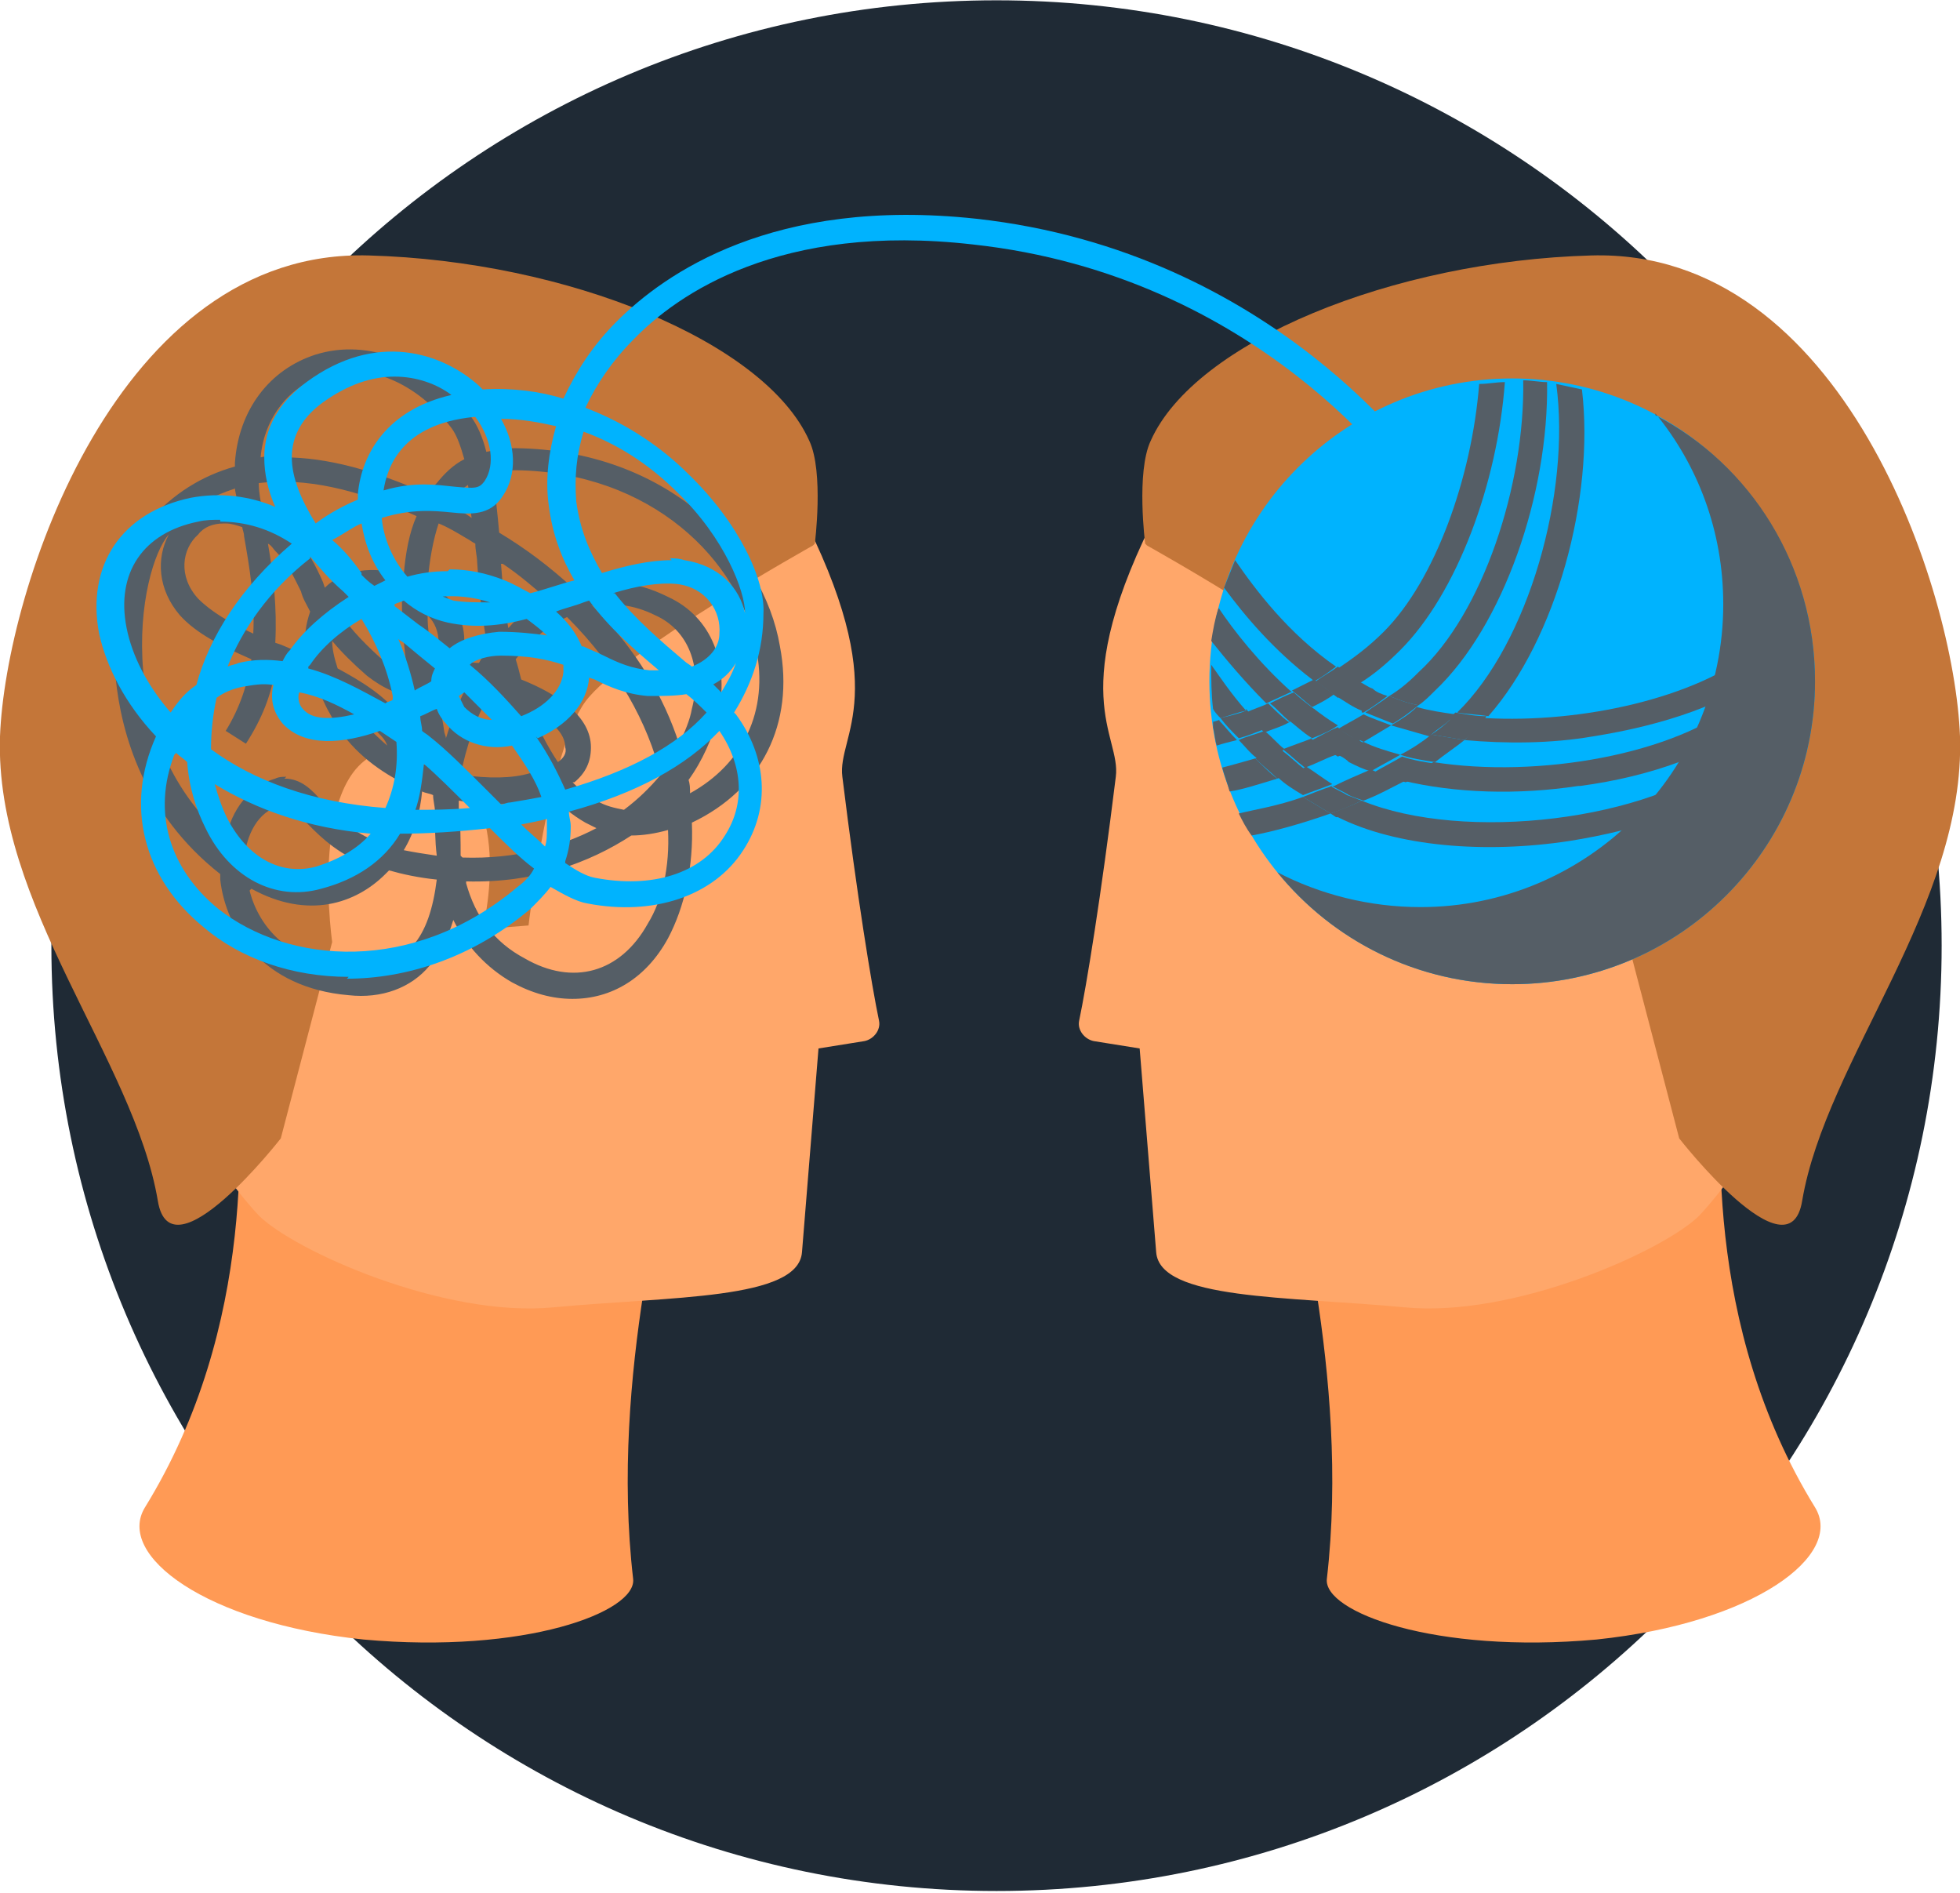 <?xml version="1.0" encoding="UTF-8"?>
<!DOCTYPE svg PUBLIC "-//W3C//DTD SVG 1.1//EN" "http://www.w3.org/Graphics/SVG/1.1/DTD/svg11.dtd">
<!-- Creator: CorelDRAW -->
<svg xmlns="http://www.w3.org/2000/svg" xml:space="preserve" width="27.994mm" height="27.033mm" version="1.1" style="shape-rendering:geometricPrecision; text-rendering:geometricPrecision; image-rendering:optimizeQuality; fill-rule:evenodd; clip-rule:evenodd"
viewBox="0 0 10.68 10.31"
 xmlns:xlink="http://www.w3.org/1999/xlink"
 xmlns:xodm="http://www.corel.com/coreldraw/odm/2003">
 <defs>
  <style type="text/css">
   <![CDATA[
    .fil5 {fill:#00B3FE;fill-rule:nonzero}
    .fil0 {fill:#1F2A35;fill-rule:nonzero}
    .fil4 {fill:#555E66;fill-rule:nonzero}
    .fil3 {fill:#C47639;fill-rule:nonzero}
    .fil1 {fill:#FF9A55;fill-rule:nonzero}
    .fil2 {fill:#FFA76A;fill-rule:nonzero}
   ]]>
  </style>
 </defs>
 <g id="Capa_x0020_1">
  <g id="_2558021134704">
   <path class="fil0" d="M5.43 0c-2.85,0 -5.15,2.31 -5.15,5.15 0,2.85 2.31,5.15 5.15,5.15 2.85,0 5.15,-2.31 5.15,-5.15 0,-2.85 -2.31,-5.15 -5.15,-5.15z"/>
   <path class="fil1" d="M3.45 8.6c0.02,0.18 -0.59,0.41 -1.47,0.33 -0.86,-0.09 -1.35,-0.46 -1.19,-0.72 0.61,-0.99 0.53,-2.09 0.49,-2.57 -0.04,-0.48 2.38,0.29 2.38,0.51 0,0.22 -0.34,1.33 -0.21,2.45z"/>
   <path class="fil2" d="M0.99 2.67c1.06,-1.21 2.94,-0.73 3.36,0.09 0.53,1.02 0.21,1.24 0.24,1.47 0.08,0.65 0.16,1.14 0.2,1.33 0.01,0.05 -0.03,0.1 -0.08,0.11l-0.25 0.04c0,0 -0.05,0.62 -0.09,1.11 -0.02,0.26 -0.71,0.24 -1.35,0.3 -0.6,0.06 -1.42,-0.31 -1.61,-0.5 -0.27,-0.29 -0.64,-0.89 -0.77,-1.68 -0.22,-1.32 0.16,-2.04 0.36,-2.27z"/>
   <path class="fil3" d="M4.44 2.96c0,0 0.05,-0.39 -0.03,-0.56 -0.24,-0.54 -1.32,-0.98 -2.4,-1.01 -1.37,-0.04 -1.98,1.82 -2.01,2.62 -0.03,0.92 0.73,1.76 0.86,2.53 0.07,0.43 0.67,-0.34 0.67,-0.34l0.28 -1.07c0,0 -0.18,-1.25 0.52,-1.02 0.5,0.17 0.3,0.95 0.3,0.95l0.25 -0.02c0,0 0.11,-0.95 0.31,-1.22 0.2,-0.27 1.24,-0.85 1.24,-0.85z"/>
   <path class="fil1" d="M7.23 8.6c-0.02,0.18 0.59,0.41 1.47,0.33 0.86,-0.09 1.35,-0.46 1.19,-0.72 -0.61,-0.99 -0.53,-2.09 -0.49,-2.57 0.04,-0.48 -2.38,0.29 -2.38,0.51 -0,0.22 0.34,1.33 0.21,2.45z"/>
   <path class="fil2" d="M9.68 2.67c-1.06,-1.21 -2.94,-0.73 -3.36,0.09 -0.53,1.02 -0.21,1.24 -0.24,1.47 -0.08,0.65 -0.16,1.14 -0.2,1.33 -0.01,0.05 0.03,0.1 0.08,0.11l0.25 0.04c0,0 0.05,0.62 0.09,1.11 0.02,0.26 0.71,0.24 1.35,0.3 0.6,0.06 1.42,-0.31 1.61,-0.5 0.27,-0.29 0.64,-0.89 0.77,-1.68 0.21,-1.32 -0.16,-2.04 -0.36,-2.27z"/>
   <path class="fil3" d="M6.24 2.96c0,0 -0.05,-0.39 0.03,-0.56 0.24,-0.54 1.32,-0.98 2.4,-1.01 1.37,-0.04 1.98,1.82 2.01,2.62 0.03,0.92 -0.73,1.76 -0.86,2.53 -0.07,0.43 -0.67,-0.34 -0.67,-0.34l-0.28 -1.07c0,0 0.18,-1.25 -0.52,-1.02 -0.5,0.17 -0.3,0.95 -0.3,0.95l-0.25 -0.02c0,0 -0.11,-0.95 -0.31,-1.22 -0.2,-0.27 -1.24,-0.85 -1.24,-0.85z"/>
   <path class="fil4" d="M1.55 2.49c0.23,0 0.49,0.07 0.78,0.2 0.01,-0.02 0.03,-0.04 0.05,-0.06 0.04,-0.05 0.09,-0.1 0.15,-0.13 -0.02,-0.07 -0.04,-0.13 -0.07,-0.17 -0.19,-0.25 -0.46,-0.36 -0.69,-0.29 -0.19,0.06 -0.33,0.23 -0.35,0.45 0.04,-0.01 0.09,-0.01 0.14,-0.01zm-0.27 0.17c-0.06,0.02 -0.11,0.04 -0.16,0.07 0.05,-0.02 0.11,-0.02 0.17,-0.01 -0,-0.02 -0.01,-0.04 -0.01,-0.07zm1.17 0.09c0.04,0.02 0.08,0.04 0.12,0.07 -0.01,-0.06 -0.01,-0.12 -0.02,-0.18 -0.03,0.02 -0.05,0.04 -0.07,0.07 -0.01,0.01 -0.02,0.03 -0.03,0.04zm-1.02 0.03c0.05,0.03 0.11,0.08 0.17,0.13 0.08,0.09 0.12,0.17 0.16,0.26l0.01 0.03c0.1,-0.1 0.26,-0.12 0.43,-0.07 0.01,-0.12 0.03,-0.23 0.07,-0.32 -0.33,-0.15 -0.61,-0.21 -0.86,-0.18 0,0.05 0.01,0.1 0.02,0.15zm1.3 0.29c0.01,0.13 0.02,0.25 0.04,0.35 0.06,-0.07 0.13,-0.12 0.21,-0.16 -0.07,-0.06 -0.15,-0.13 -0.24,-0.19zm-1.51 -0.22c-0.06,0 -0.11,0.02 -0.14,0.06 -0.09,0.08 -0.11,0.23 -0,0.35 0.07,0.07 0.17,0.13 0.3,0.19 0.01,-0.18 -0.02,-0.36 -0.05,-0.53 -0,-0.02 -0.01,-0.04 -0.01,-0.05 -0.03,-0.01 -0.06,-0.02 -0.09,-0.02zm1.13 0.71l0.03 0.01c0.01,-0.02 0.01,-0.04 0.01,-0.07 0,-0.06 -0.02,-0.11 -0.06,-0.15 0,0.07 0.01,0.14 0.02,0.21zm-0.85 -0.06l0.03 0.01c0.05,0.02 0.09,0.04 0.14,0.06 -0.02,-0.1 -0,-0.18 0.02,-0.24 -0.02,-0.04 -0.04,-0.07 -0.05,-0.11 -0.04,-0.08 -0.07,-0.15 -0.14,-0.22 -0.01,-0.01 -0.02,-0.03 -0.04,-0.04 0.03,0.17 0.05,0.35 0.04,0.54zm1.01 0.09c0.03,0.01 0.06,0.02 0.1,0.02 0.01,-0.02 0.03,-0.05 0.05,-0.07 -0,-0.02 -0.01,-0.03 -0.01,-0.05 -0.02,-0.12 -0.04,-0.27 -0.05,-0.43 -0,-0.03 -0.01,-0.06 -0.01,-0.1 -0.02,-0.01 -0.03,-0.02 -0.05,-0.03 -0.05,-0.03 -0.1,-0.06 -0.15,-0.08 -0.03,0.09 -0.05,0.2 -0.06,0.32 0.13,0.07 0.2,0.19 0.2,0.32 -0,0.03 -0.01,0.06 -0.02,0.09zm-0.67 -0.27c0.05,0.08 0.12,0.16 0.23,0.26 0.05,0.04 0.11,0.07 0.15,0.08 -0.02,-0.14 -0.03,-0.27 -0.03,-0.39 -0.13,-0.05 -0.26,-0.04 -0.33,0.03l-0.02 0.03zm0.54 0.44c0.01,0.07 0.03,0.14 0.04,0.22 0,0.01 0.01,0.03 0.01,0.04 0.03,-0.1 0.07,-0.19 0.11,-0.28 -0.03,-0.01 -0.07,-0.02 -0.1,-0.02 -0.02,0.02 -0.04,0.03 -0.06,0.04zm0.85 -0.46c0.24,0.24 0.39,0.5 0.47,0.75 0.03,-0.06 0.06,-0.13 0.07,-0.19 0.06,-0.23 -0.02,-0.43 -0.2,-0.51 -0.12,-0.06 -0.24,-0.07 -0.35,-0.05zm-1.31 0.55c0.05,0.08 0.12,0.15 0.19,0.21 -0.01,-0.03 -0.03,-0.05 -0.05,-0.07 -0.04,-0.05 -0.09,-0.09 -0.15,-0.13zm0.97 0.01c0.04,0.1 0.09,0.2 0.15,0.29 0.03,-0.02 0.05,-0.05 0.04,-0.08 -0,-0.08 -0.08,-0.15 -0.19,-0.2zm-0.61 0.29c0.02,0.01 0.03,0.01 0.05,0.02 -0.01,-0.05 -0.02,-0.11 -0.03,-0.17 -0.02,-0.07 -0.03,-0.14 -0.04,-0.21 -0.08,-0 -0.17,-0.04 -0.26,-0.11 -0.08,-0.07 -0.14,-0.13 -0.19,-0.19 0,0.04 0.01,0.09 0.03,0.15 0.13,0.07 0.26,0.15 0.34,0.26 0.06,0.07 0.09,0.16 0.11,0.25zm0.24 0.07c0.14,0.02 0.27,0.02 0.37,-0.01l0.02 -0c-0.08,-0.13 -0.15,-0.28 -0.19,-0.42 -0.01,-0.01 -0.03,-0.01 -0.05,-0.02l-0.01 0.02c-0.07,0.13 -0.12,0.28 -0.15,0.43zm1.23 0.02c0.01,0.03 0.01,0.05 0.01,0.08 0.29,-0.16 0.43,-0.45 0.36,-0.79 -0.09,-0.48 -0.57,-0.96 -1.31,-0.97 -0.05,-0 -0.09,0.01 -0.13,0.02 0.02,0.1 0.03,0.21 0.04,0.32 0.15,0.09 0.28,0.19 0.4,0.3 0.17,-0.05 0.34,-0.04 0.52,0.05 0.24,0.11 0.34,0.37 0.27,0.66 -0.03,0.11 -0.08,0.23 -0.16,0.34zm-0.63 0.02c0.04,0.04 0.08,0.08 0.13,0.1 0.05,0.03 0.1,0.04 0.15,0.05 0.08,-0.06 0.14,-0.12 0.2,-0.19 -0.07,-0.28 -0.23,-0.58 -0.51,-0.86 -0.11,0.05 -0.2,0.13 -0.28,0.23 0.01,0.03 0.02,0.07 0.03,0.11 0.2,0.08 0.38,0.2 0.38,0.37 0,0.08 -0.03,0.14 -0.09,0.19zm-1.57 -0.02c0.09,0 0.15,0.06 0.21,0.13 0.07,0.07 0.15,0.16 0.31,0.22 0.06,-0.1 0.1,-0.22 0.1,-0.34 -0.15,-0.08 -0.29,-0.2 -0.37,-0.36 -0.03,-0.05 -0.05,-0.1 -0.07,-0.15 -0.08,-0.04 -0.15,-0.07 -0.23,-0.1 -0.02,0.14 -0.07,0.27 -0.16,0.41l-0.11 -0.07c0.08,-0.13 0.12,-0.26 0.14,-0.39 -0.16,-0.07 -0.3,-0.14 -0.39,-0.24 -0.12,-0.14 -0.13,-0.31 -0.06,-0.44 -0.08,0.09 -0.17,0.38 -0.14,0.74 0.02,0.26 0.12,0.63 0.45,0.92 0.03,-0.16 0.13,-0.29 0.27,-0.33 0.02,-0.01 0.04,-0.01 0.06,-0.01zm0.65 0.39c0.05,0.01 0.11,0.02 0.18,0.03 -0.01,-0.08 -0.01,-0.16 -0.01,-0.24 -0,-0.03 -0.01,-0.06 -0.01,-0.09 -0.02,-0.01 -0.04,-0.01 -0.06,-0.02 -0.01,0.11 -0.04,0.22 -0.1,0.32zm0.32 0.04c0.29,0.01 0.54,-0.06 0.73,-0.16 -0.02,-0.01 -0.04,-0.02 -0.06,-0.03 -0.07,-0.04 -0.13,-0.09 -0.19,-0.15 -0.02,0.01 -0.04,0.02 -0.07,0.02 -0.12,0.03 -0.27,0.04 -0.43,0.01 -0,0.01 -0,0.03 -0,0.04 0.01,0.09 0.01,0.18 0.01,0.26zm-1.18 0.01c0.32,0.22 0.54,0.1 0.63,0.02 -0.16,-0.07 -0.25,-0.17 -0.31,-0.23 -0.07,-0.08 -0.1,-0.09 -0.14,-0.08 -0.11,0.03 -0.18,0.15 -0.19,0.3zm0.02 0.17c0.05,0.2 0.22,0.4 0.56,0.42 0.14,0.01 0.25,-0.03 0.33,-0.12 0.07,-0.08 0.11,-0.2 0.13,-0.36 -0.1,-0.01 -0.19,-0.03 -0.26,-0.05l-0.02 0.02c-0.16,0.16 -0.42,0.25 -0.73,0.08zm1.18 -0.04c0.05,0.18 0.15,0.32 0.32,0.41 0.26,0.15 0.52,0.08 0.67,-0.19 0.08,-0.13 0.12,-0.31 0.11,-0.51 -0.07,0.02 -0.14,0.03 -0.2,0.03 -0.23,0.15 -0.53,0.26 -0.9,0.25zm0.58 0.63c-0.11,0 -0.22,-0.03 -0.33,-0.09 -0.14,-0.08 -0.25,-0.2 -0.32,-0.34 -0.03,0.1 -0.07,0.18 -0.13,0.25 -0.1,0.12 -0.26,0.18 -0.44,0.16 -0.47,-0.04 -0.67,-0.36 -0.7,-0.63l-0 -0.03c-0.42,-0.33 -0.54,-0.77 -0.57,-1.07 -0.04,-0.38 0.06,-0.72 0.18,-0.85 0.13,-0.15 0.29,-0.25 0.47,-0.3l0 -0.02c0.02,-0.29 0.19,-0.51 0.44,-0.59 0.29,-0.09 0.61,0.04 0.84,0.33 0.04,0.05 0.07,0.12 0.09,0.2 0.05,-0.01 0.1,-0.02 0.16,-0.02 0.82,0.01 1.35,0.55 1.44,1.08 0.08,0.42 -0.1,0.78 -0.48,0.96 0.01,0.24 -0.04,0.46 -0.13,0.63 -0.12,0.22 -0.31,0.33 -0.52,0.33z"/>
   <path class="fil5" d="M2.58 2.27c-0.39,0.04 -0.47,0.27 -0.49,0.4 0.17,-0.05 0.29,-0.03 0.39,-0.02 0.11,0.01 0.13,0.01 0.16,-0.03 0.06,-0.09 0.04,-0.23 -0.05,-0.35zm-0.43 -0.22c-0.12,0 -0.25,0.04 -0.39,0.14 -0.11,0.08 -0.17,0.18 -0.17,0.3 -0,0.11 0.05,0.23 0.13,0.36 0.08,-0.06 0.16,-0.1 0.23,-0.13l0 -0.03c0.02,-0.22 0.16,-0.46 0.51,-0.54 -0.08,-0.06 -0.19,-0.1 -0.31,-0.1zm-0.18 1.08c0.02,0.02 0.04,0.04 0.07,0.06 0.02,-0.01 0.04,-0.02 0.06,-0.03 -0.07,-0.09 -0.11,-0.19 -0.13,-0.31 -0.05,0.02 -0.1,0.06 -0.16,0.09 0.06,0.05 0.11,0.11 0.16,0.18zm0.48 -0.03c0.1,0 0.2,0.02 0.3,0.06 0.05,0.02 0.1,0.05 0.14,0.07 0.08,-0.02 0.16,-0.05 0.24,-0.07 -0.07,-0.12 -0.12,-0.25 -0.14,-0.41 -0.02,-0.14 -0,-0.29 0.04,-0.43 -0.09,-0.02 -0.19,-0.04 -0.3,-0.04 0.08,0.14 0.09,0.3 0.01,0.42 -0.07,0.11 -0.18,0.1 -0.28,0.09 -0.1,-0.01 -0.22,-0.02 -0.38,0.03 0.01,0.11 0.06,0.23 0.14,0.32 0.07,-0.02 0.14,-0.03 0.22,-0.03zm-0.06 0.14c0.03,0.01 0.05,0.02 0.08,0.03 0.06,0.01 0.13,0.01 0.2,0.01 -0.09,-0.03 -0.19,-0.04 -0.28,-0.03zm1.26 -0.2c0.03,0 0.05,0 0.08,0.01 0.19,0.03 0.3,0.15 0.33,0.29 0,-0.12 -0.11,-0.41 -0.37,-0.66 -0.12,-0.12 -0.29,-0.25 -0.51,-0.33 -0.04,0.13 -0.05,0.25 -0.04,0.38 0.02,0.15 0.07,0.27 0.14,0.39 0.13,-0.04 0.26,-0.07 0.38,-0.07zm-1.5 0.26c0.04,0.03 0.09,0.07 0.13,0.1 0.06,0.04 0.12,0.09 0.17,0.13 0.06,-0.05 0.16,-0.08 0.27,-0.09 0.1,-0 0.19,0.01 0.26,0.02 -0.03,-0.03 -0.07,-0.06 -0.11,-0.09 -0.15,0.04 -0.29,0.05 -0.43,0.02 -0.09,-0.02 -0.17,-0.06 -0.24,-0.12 -0.02,0.01 -0.03,0.01 -0.05,0.02zm1.2 -0.07c0.11,0.14 0.25,0.26 0.38,0.37 0.01,0.01 0.03,0.02 0.04,0.03 0.1,-0.04 0.15,-0.11 0.15,-0.18 0.01,-0.12 -0.07,-0.25 -0.23,-0.27 -0.1,-0.01 -0.22,0.01 -0.35,0.05zm-1.66 -0.19c-0.23,0.18 -0.37,0.39 -0.45,0.59 0.02,-0.01 0.04,-0.01 0.06,-0.02 0.08,-0.02 0.16,-0.02 0.24,-0.01 0.01,-0.02 0.02,-0.04 0.04,-0.06 0.07,-0.1 0.18,-0.2 0.32,-0.29l-0.03 -0.03c-0.07,-0.06 -0.13,-0.13 -0.18,-0.19zm1.49 0.48c0.04,0.02 0.07,0.03 0.11,0.05 0.08,0.04 0.15,0.07 0.25,0.08 0.02,0 0.04,0 0.05,0 -0.13,-0.11 -0.27,-0.23 -0.38,-0.38l-0.03 0.01c-0.05,0.02 -0.1,0.03 -0.15,0.05 0.08,0.07 0.12,0.14 0.14,0.19zm-1.01 -0.04c0.04,0.09 0.07,0.19 0.09,0.28 0.03,-0.02 0.06,-0.03 0.09,-0.05 0,-0.03 0.01,-0.05 0.02,-0.07 -0.05,-0.04 -0.11,-0.09 -0.17,-0.14l-0.03 -0.02zm1.71 0.24c0.02,0.02 0.03,0.03 0.05,0.05 0.03,-0.05 0.06,-0.1 0.08,-0.16 -0.03,0.05 -0.07,0.09 -0.13,0.12zm-2.2 -0.08c0.15,0.04 0.29,0.12 0.42,0.19 0.01,-0.01 0.03,-0.01 0.04,-0.02l-0 -0.02c-0.03,-0.15 -0.09,-0.29 -0.17,-0.42 -0.12,0.07 -0.22,0.16 -0.28,0.25l-0.01 0.01zm-0.48 -0.81c-0.04,0 -0.08,0 -0.12,0.01 -0.3,0.06 -0.45,0.28 -0.39,0.58 0.03,0.15 0.11,0.31 0.24,0.46 0.04,-0.06 0.08,-0.11 0.14,-0.15 0.07,-0.26 0.24,-0.53 0.52,-0.77 -0.12,-0.08 -0.25,-0.12 -0.39,-0.12zm1.36 0.79c0.11,0.09 0.2,0.19 0.28,0.28 0.13,-0.05 0.22,-0.14 0.23,-0.24l-0 -0.04c-0.09,-0.03 -0.19,-0.05 -0.34,-0.05 -0.07,0 -0.13,0.02 -0.16,0.04zm-0.93 0.15c-0.01,0.03 -0,0.07 0.02,0.09 0.05,0.06 0.15,0.06 0.28,0.03 -0.09,-0.05 -0.19,-0.1 -0.3,-0.12zm0.87 0.02c0.01,0.02 0.02,0.04 0.03,0.06 0.04,0.04 0.09,0.07 0.15,0.07 -0.05,-0.05 -0.1,-0.1 -0.15,-0.15l-0.03 0.02zm0.42 0.22c0.07,0.1 0.12,0.2 0.16,0.29 0.35,-0.1 0.61,-0.24 0.77,-0.42 -0.03,-0.03 -0.07,-0.07 -0.11,-0.1 -0.06,0.01 -0.13,0.01 -0.21,0.01 -0.12,-0.01 -0.21,-0.05 -0.29,-0.09l-0.03 -0.01c-0.01,0.14 -0.12,0.26 -0.28,0.33zm-0.62 -0.03c0.01,0.01 0.03,0.02 0.04,0.03 0.09,0.07 0.2,0.18 0.32,0.3 0.02,0.02 0.05,0.05 0.07,0.07 0.02,-0 0.03,-0.01 0.05,-0.01 0.06,-0.01 0.12,-0.02 0.17,-0.03 -0.03,-0.09 -0.09,-0.18 -0.16,-0.28 -0.14,0.03 -0.28,-0.02 -0.36,-0.12 -0.02,-0.02 -0.04,-0.05 -0.05,-0.08 -0.03,0.01 -0.06,0.03 -0.09,0.04 0,0.03 0.01,0.05 0.01,0.08zm-1.15 0.1c0.23,0.17 0.55,0.29 0.95,0.32 0.05,-0.11 0.07,-0.23 0.06,-0.36 -0.03,-0.02 -0.06,-0.04 -0.09,-0.06 -0.2,0.07 -0.41,0.09 -0.53,-0.04 -0.05,-0.06 -0.07,-0.13 -0.05,-0.21 -0.06,-0.01 -0.11,-0 -0.17,0.01 -0.05,0.01 -0.1,0.03 -0.14,0.06 -0.02,0.09 -0.03,0.19 -0.03,0.27zm1.1 0.33c0.1,0 0.2,-0 0.31,-0.01 -0.09,-0.09 -0.18,-0.18 -0.25,-0.24 -0.01,0.09 -0.02,0.18 -0.05,0.26zm0.59 0.08c0.04,0.04 0.09,0.08 0.13,0.12 0.01,-0.03 0.01,-0.06 0.01,-0.1 -0,-0.02 -0,-0.03 -0,-0.05 -0.04,0.01 -0.09,0.02 -0.14,0.03zm-1.67 -0.22c0.02,0.07 0.04,0.13 0.07,0.19 0.11,0.21 0.29,0.31 0.48,0.26 0.13,-0.04 0.23,-0.1 0.3,-0.18 -0.34,-0.03 -0.62,-0.13 -0.85,-0.27zm1.91 0.43c0.06,0.04 0.11,0.07 0.16,0.08 0.31,0.06 0.58,-0.02 0.71,-0.23 0.11,-0.17 0.1,-0.38 -0.03,-0.57 -0.18,0.19 -0.45,0.34 -0.82,0.44 0,0.03 0.01,0.05 0.01,0.08 0,0.07 -0.01,0.13 -0.03,0.19zm-2.13 -0.59c-0.12,0.31 -0.03,0.62 0.24,0.84 0.38,0.3 1.06,0.36 1.63,-0.12 0.04,-0.03 0.07,-0.06 0.09,-0.1 -0.08,-0.06 -0.16,-0.14 -0.24,-0.22 -0.18,0.02 -0.34,0.03 -0.49,0.03 -0.09,0.15 -0.24,0.25 -0.43,0.3 -0.25,0.07 -0.5,-0.06 -0.63,-0.33 -0.05,-0.1 -0.09,-0.22 -0.1,-0.36 -0.02,-0.02 -0.04,-0.03 -0.06,-0.05zm0.95 1.21c-0.31,0 -0.59,-0.1 -0.79,-0.27 -0.33,-0.27 -0.43,-0.66 -0.26,-1.04 -0.17,-0.18 -0.27,-0.38 -0.31,-0.56 -0.07,-0.37 0.12,-0.66 0.5,-0.74 0.16,-0.03 0.32,-0.01 0.46,0.05 -0.04,-0.09 -0.06,-0.18 -0.06,-0.27 0,-0.16 0.08,-0.3 0.23,-0.41 0.38,-0.28 0.74,-0.16 0.94,0.02l0.02 0.02c0.16,-0.01 0.31,0.01 0.44,0.05 0.07,-0.15 0.16,-0.29 0.29,-0.42 0.26,-0.26 0.85,-0.68 1.96,-0.56 1.63,0.18 2.44,1.36 2.45,1.37l-0.11 0.08c-0.01,-0.01 -0.79,-1.14 -2.36,-1.31 -1.05,-0.12 -1.61,0.27 -1.85,0.52 -0.11,0.11 -0.2,0.24 -0.26,0.37 0.24,0.09 0.43,0.23 0.56,0.36 0.28,0.27 0.42,0.58 0.41,0.76 -0,0.2 -0.06,0.38 -0.16,0.54l0.01 0.01c0.17,0.23 0.19,0.51 0.04,0.74 -0.16,0.25 -0.49,0.36 -0.85,0.29 -0.06,-0.01 -0.13,-0.05 -0.2,-0.09 -0.03,0.04 -0.07,0.08 -0.11,0.12 -0.32,0.27 -0.68,0.38 -1,0.38z"/>
   <path class="fil5" d="M9.89 3.71c0,0.91 -0.74,1.65 -1.65,1.65 -0.91,0 -1.65,-0.74 -1.65,-1.65 0,-0.91 0.74,-1.65 1.65,-1.65 0.91,0 1.65,0.74 1.65,1.65z"/>
   <path class="fil4" d="M7.04 3.77c-0.18,-0.16 -0.32,-0.34 -0.4,-0.46 -0.02,0.06 -0.03,0.12 -0.04,0.18 0.08,0.1 0.18,0.22 0.3,0.34 0.04,-0.02 0.09,-0.04 0.13,-0.06z"/>
   <path class="fil4" d="M7.15 4.02c0.05,-0.02 0.1,-0.04 0.14,-0.07 -0.05,-0.03 -0.09,-0.06 -0.13,-0.09 -0.05,0.02 -0.09,0.04 -0.14,0.06 0.04,0.03 0.08,0.07 0.13,0.1z"/>
   <path class="fil4" d="M8.61 4.28c0.38,-0.05 0.75,-0.18 0.97,-0.37l-0.09 -0.1c-0.36,0.3 -1.11,0.43 -1.68,0.34 -0.05,0.04 -0.11,0.07 -0.17,0.1 0.29,0.07 0.63,0.08 0.96,0.03z"/>
   <path class="fil4" d="M7.29 4.11c0.02,0.01 0.04,0.02 0.06,0.04 0.04,0.02 0.08,0.04 0.12,0.05 0.05,-0.03 0.11,-0.06 0.16,-0.09 -0.07,-0.02 -0.14,-0.04 -0.2,-0.07 -0.05,0.03 -0.1,0.05 -0.15,0.07z"/>
   <path class="fil4" d="M7.29 4.45c0.32,0.16 0.8,0.2 1.26,0.13 0.38,-0.06 0.75,-0.18 0.97,-0.37l-0.09 -0.1c-0.44,0.36 -1.45,0.48 -2.01,0.25 -0.06,0.03 -0.12,0.05 -0.17,0.07l0.03 0.02z"/>
   <path class="fil4" d="M6.79 3.87c-0.08,-0.09 -0.14,-0.18 -0.19,-0.25 -0,0.08 -0,0.16 0.01,0.24 0.01,0.02 0.03,0.04 0.04,0.05 0.04,-0.01 0.09,-0.03 0.14,-0.04z"/>
   <path class="fil4" d="M6.89 3.98c-0.05,0.02 -0.1,0.03 -0.14,0.05 0.03,0.03 0.06,0.07 0.1,0.1 0.05,-0.01 0.1,-0.03 0.15,-0.05 -0.04,-0.03 -0.07,-0.07 -0.11,-0.1z"/>
   <path class="fil4" d="M7.11 4.18c-0.05,0.02 -0.1,0.04 -0.15,0.05 0.04,0.04 0.09,0.07 0.14,0.1 0.05,-0.02 0.11,-0.04 0.16,-0.06 -0.05,-0.03 -0.1,-0.07 -0.15,-0.1z"/>
   <path class="fil4" d="M7.8 4c0.03,-0.03 0.07,-0.05 0.1,-0.08l0.03 -0.03c-0.07,-0.01 -0.14,-0.02 -0.21,-0.04 -0.04,0.04 -0.09,0.07 -0.14,0.1 0.07,0.02 0.14,0.04 0.21,0.06z"/>
   <path class="fil4" d="M7.98 4.03c0.22,0.02 0.47,0.02 0.7,-0.02 0.38,-0.06 0.75,-0.18 0.97,-0.37l-0.09 -0.1c-0.32,0.26 -0.94,0.4 -1.47,0.37 -0.04,0.04 -0.07,0.08 -0.11,0.12l-0.01 0.01z"/>
   <path class="fil4" d="M7.42 3.88l0.01 0c0.05,-0.03 0.09,-0.06 0.13,-0.09 -0.03,-0.01 -0.06,-0.02 -0.08,-0.04 -0.03,-0.01 -0.05,-0.03 -0.08,-0.04 -0.04,0.03 -0.08,0.06 -0.12,0.08 0.05,0.03 0.09,0.06 0.14,0.08z"/>
   <path class="fil4" d="M7.16 3.71c0.04,-0.02 0.08,-0.05 0.12,-0.08 -0.26,-0.18 -0.44,-0.42 -0.55,-0.58 -0.02,0.05 -0.04,0.1 -0.06,0.15 0.11,0.15 0.27,0.34 0.48,0.5z"/>
   <path class="fil4" d="M6.84 4.13c-0.07,0.02 -0.14,0.04 -0.18,0.05 0.01,0.04 0.03,0.09 0.04,0.13 0.07,-0.01 0.16,-0.04 0.26,-0.07 -0.04,-0.03 -0.08,-0.07 -0.12,-0.11z"/>
   <path class="fil4" d="M7.15 4.02c-0.05,0.02 -0.11,0.04 -0.16,0.06 0.04,0.03 0.08,0.07 0.12,0.1 0.06,-0.02 0.11,-0.05 0.17,-0.07 -0.05,-0.03 -0.09,-0.06 -0.14,-0.09z"/>
   <path class="fil4" d="M7.72 3.67c-0.05,0.05 -0.1,0.09 -0.15,0.12 0.05,0.02 0.1,0.04 0.16,0.05 0.03,-0.02 0.06,-0.05 0.09,-0.08 0.37,-0.35 0.62,-1.07 0.61,-1.68 -0.04,-0 -0.09,-0.01 -0.13,-0.01 0.01,0.57 -0.22,1.27 -0.57,1.59z"/>
   <path class="fil4" d="M7.41 4.03l0.02 0.01c0.05,-0.03 0.1,-0.06 0.15,-0.09 -0.05,-0.02 -0.11,-0.04 -0.15,-0.06 -0.05,0.03 -0.09,0.05 -0.14,0.08 0.04,0.02 0.08,0.05 0.12,0.07z"/>
   <path class="fil4" d="M7.29 3.96c-0.05,0.02 -0.1,0.05 -0.14,0.07 0.04,0.03 0.09,0.06 0.14,0.09 0.05,-0.02 0.1,-0.05 0.15,-0.07l-0.02 -0.01c-0.04,-0.02 -0.08,-0.04 -0.12,-0.07z"/>
   <path class="fil4" d="M6.99 4.08c-0.05,0.02 -0.1,0.03 -0.15,0.05 0.04,0.04 0.08,0.07 0.12,0.11 0.05,-0.02 0.1,-0.03 0.15,-0.05 -0.04,-0.03 -0.08,-0.07 -0.12,-0.1z"/>
   <path class="fil4" d="M7.59 3.94c0.05,-0.03 0.09,-0.06 0.14,-0.1 -0.06,-0.01 -0.11,-0.03 -0.16,-0.05 -0.04,0.03 -0.09,0.06 -0.13,0.09 0.05,0.02 0.1,0.04 0.15,0.06z"/>
   <path class="fil4" d="M7.63 4.11c0.06,0.02 0.12,0.03 0.19,0.04 0.05,-0.04 0.11,-0.08 0.16,-0.12 -0.06,-0.01 -0.12,-0.02 -0.18,-0.03 -0.05,0.04 -0.11,0.08 -0.17,0.11z"/>
   <path class="fil4" d="M7.1 4.34c-0.14,0.05 -0.27,0.07 -0.35,0.09 0.02,0.04 0.04,0.08 0.07,0.12 0.11,-0.02 0.26,-0.06 0.43,-0.12 -0.05,-0.03 -0.1,-0.06 -0.15,-0.09z"/>
   <path class="fil4" d="M7.94 3.88c0.06,0.01 0.11,0.01 0.17,0.02 0.37,-0.42 0.58,-1.19 0.51,-1.78 -0.05,-0.01 -0.09,-0.02 -0.14,-0.03 0.08,0.59 -0.15,1.41 -0.54,1.79z"/>
   <path class="fil4" d="M7.26 4.28c0.03,0.02 0.06,0.03 0.09,0.05 0.02,0.01 0.05,0.02 0.08,0.03 0.08,-0.03 0.15,-0.07 0.23,-0.11 -0.07,-0.02 -0.13,-0.03 -0.19,-0.06 -0.07,0.03 -0.14,0.06 -0.2,0.09z"/>
   <path class="fil4" d="M7.47 4.2c0.06,0.02 0.12,0.04 0.19,0.06 0.06,-0.03 0.11,-0.07 0.17,-0.1 -0.07,-0.01 -0.13,-0.02 -0.19,-0.04 -0.05,0.03 -0.11,0.06 -0.16,0.09z"/>
   <path class="fil4" d="M7.26 4.28c-0.06,0.02 -0.11,0.04 -0.16,0.06 0.05,0.03 0.1,0.06 0.15,0.09 0.06,-0.02 0.11,-0.04 0.17,-0.07 -0.03,-0.01 -0.05,-0.02 -0.08,-0.03 -0.03,-0.02 -0.06,-0.03 -0.09,-0.05z"/>
   <path class="fil4" d="M7.9 3.92c-0.03,0.03 -0.07,0.06 -0.1,0.08 0.06,0.01 0.12,0.02 0.18,0.03l0.01 -0.01c0.04,-0.03 0.08,-0.07 0.11,-0.12 -0.06,-0 -0.11,-0.01 -0.17,-0.02l-0.03 0.03z"/>
   <path class="fil4" d="M7.54 3.44c-0.08,0.08 -0.16,0.14 -0.25,0.2 0.04,0.03 0.08,0.05 0.12,0.08 0.08,-0.05 0.15,-0.11 0.22,-0.18 0.31,-0.31 0.53,-0.91 0.57,-1.46 -0.05,0 -0.09,0.01 -0.14,0.01 -0.04,0.51 -0.24,1.07 -0.52,1.35z"/>
   <path class="fil4" d="M7.28 3.79c-0.04,-0.03 -0.08,-0.06 -0.12,-0.09 -0.04,0.02 -0.08,0.04 -0.12,0.06 0.04,0.03 0.07,0.06 0.11,0.09 0.04,-0.02 0.08,-0.04 0.12,-0.07z"/>
   <path class="fil4" d="M6.65 3.92c-0.01,0 -0.03,0.01 -0.04,0.01l0 0.03c0.01,0.04 0.01,0.07 0.02,0.1 0.03,-0.01 0.07,-0.02 0.11,-0.03 -0.04,-0.04 -0.07,-0.08 -0.1,-0.11z"/>
   <path class="fil4" d="M7.02 3.93c-0.04,-0.03 -0.08,-0.07 -0.11,-0.1 -0.04,0.02 -0.08,0.03 -0.12,0.05 0.03,0.04 0.06,0.07 0.1,0.11 0.04,-0.02 0.09,-0.03 0.14,-0.06z"/>
   <path class="fil4" d="M7.16 3.86c-0.04,-0.03 -0.08,-0.06 -0.11,-0.09 -0.05,0.02 -0.09,0.04 -0.13,0.06 0.04,0.03 0.07,0.07 0.11,0.1 0.04,-0.02 0.09,-0.04 0.14,-0.06z"/>
   <path class="fil4" d="M6.79 3.87c-0.05,0.02 -0.1,0.03 -0.14,0.04 0.03,0.04 0.06,0.07 0.1,0.11 0.04,-0.01 0.09,-0.03 0.14,-0.05 -0.04,-0.04 -0.07,-0.07 -0.1,-0.11z"/>
   <path class="fil4" d="M7.41 3.71c-0.04,-0.02 -0.08,-0.05 -0.12,-0.08 -0.04,0.03 -0.08,0.05 -0.12,0.08 0.04,0.03 0.08,0.06 0.12,0.09 0.04,-0.03 0.08,-0.05 0.12,-0.08z"/>
   <path class="fil4" d="M9.02 2.25c0.23,0.28 0.37,0.64 0.37,1.04 0,0.91 -0.74,1.65 -1.65,1.65 -0.28,0 -0.55,-0.07 -0.78,-0.19 0.3,0.37 0.76,0.61 1.28,0.61 0.91,0 1.65,-0.74 1.65,-1.65 0,-0.63 -0.35,-1.18 -0.87,-1.45z"/>
  </g>
 </g>
</svg>
